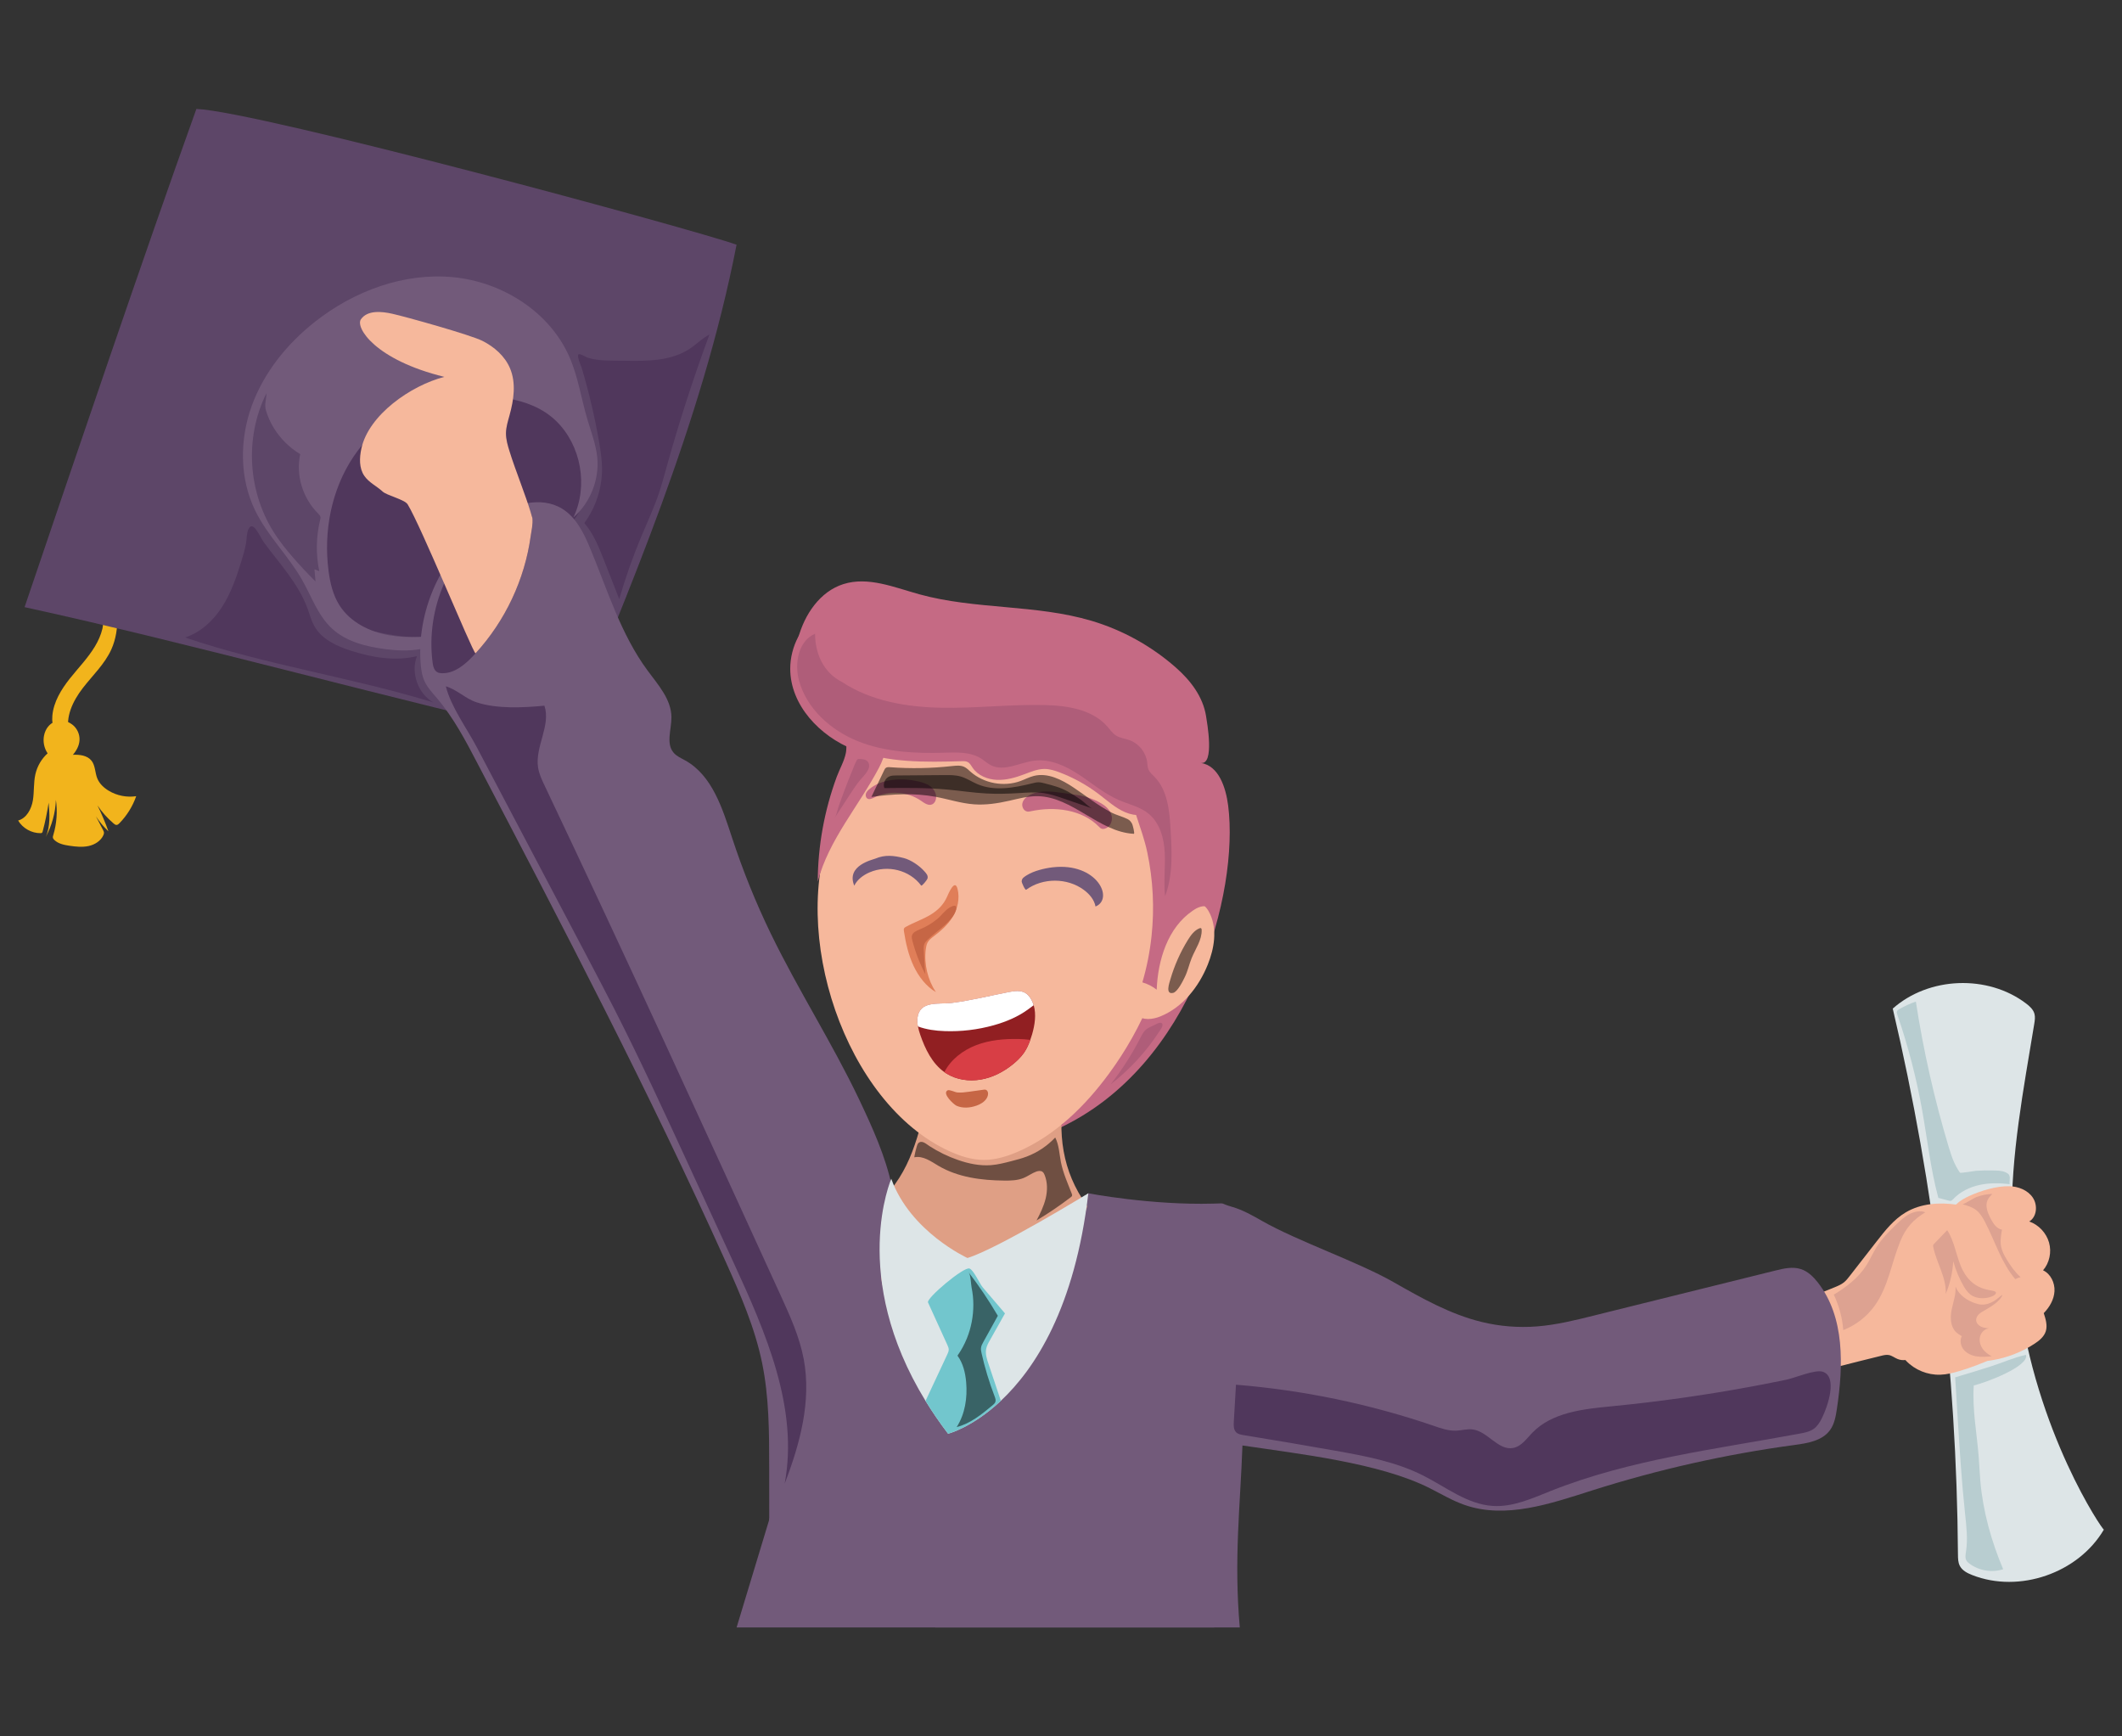 <?xml version="1.0" encoding="UTF-8"?>
<!-- Generator: Adobe Illustrator 23.0.3, SVG Export Plug-In . SVG Version: 6.00 Build 0)  -->
<svg xmlns="http://www.w3.org/2000/svg" xmlns:xlink="http://www.w3.org/1999/xlink" version="1.1" id="Layer_1" x="0px" y="0px" viewBox="0 0 550 450" style="enable-background:new 0 0 550 450;" xml:space="preserve">
<rect x="0" y="0" width="550" height="450" fill="#333333" stroke="none"/>
<style type="text/css">
	.st0{fill:#F2B41C;}
	.st1{fill:#DDE5E7;}
	.st2{fill:#F6B89C;}
	.st3{fill:#B8CDD0;}
	.st4{fill:#DDA291;}
	.st5{fill:#725A7A;}
	.st6{fill:#C56A84;}
	.st7{fill:#5D4668;}
	.st8{fill:#50375C;}
	.st9{fill:#DF9F85;}
	.st10{fill:#E07E58;}
	.st11{fill:#C66645;}
	.st12{fill:#72C6CD;}
	.st13{fill:#911F22;}
	.st14{fill:#FFFFFF;}
	.st15{fill:#D83E45;}
	.st16{opacity:0.5;fill:#010101;}
	.st17{fill:#AF5D79;}
</style>
<g>
	<path class="st0" d="M24.61,167.52c-1.83,3.05-4.36,5.62-6.57,8.41c-2.2,2.8-4.15,5.99-4.47,9.54c-0.12,1.32,0.02,2.75,0.84,3.79   c0.82,1.04,2.48,1.49,3.52,0.66c-1.09-4.03,0.95-8.25,3.5-11.56c2.55-3.31,5.7-6.24,7.42-10.04c1.2-2.66,1.63-5.63,1.57-8.55   c-0.05-2.67-2.81-4.8-3.59-1.46c-0.33,1.44,0.09,3.08-0.28,4.6C26.17,164.53,25.47,166.09,24.61,167.52z"></path>
	<g>
		<path class="st1" d="M521.44,316.6c-0.27-17.22,3.03-34.27,5.82-51.27c0.14-0.87,0.28-1.77,0.04-2.62    c-0.32-1.12-1.24-1.95-2.17-2.65c-9.95-7.55-25.21-6.96-34.55,1.33c10.89,46.32,16.57,93.87,16.9,141.46    c0.01,1.01,0.02,2.07,0.49,2.97c0.63,1.21,1.95,1.88,3.23,2.38c12.19,4.78,27.47-0.51,34.1-11.79    c-0.19,0.33-17.69-25.19-22.17-60.86C522.34,329.26,521.54,322.95,521.44,316.6z"></path>
		<path class="st2" d="M520.77,307.42c2.33,0.05,4.79,0.99,6.11,2.95c1.32,1.96,1.06,5-0.92,6.19c2.44,0.85,4.42,2.96,5.13,5.45    c0.7,2.49,0.11,5.28-1.55,7.2c1.98,0.92,3.09,3.26,2.96,5.43c-0.12,2.17-1.29,4.14-2.78,5.67c0.5,1.53,1,3.18,0.53,4.69    c-0.46,1.45-1.72,2.46-2.98,3.28c-3.29,2.14-7.04,3.59-10.94,4.24c-2.2,0.37-4.6,0.45-6.59-0.64c-1.99-1.09-3.32-3.7-2.32-5.7    c-1.34-0.76-2.18-2.23-2.55-3.73c-0.37-1.5-0.35-3.05-0.39-4.58c-0.13-4.78-0.91-9.56-0.59-14.32c0.18-2.66,0.69-5.27,1.2-7.88    c0.59-3,2.76-4.56,5.43-5.77C513.51,308.56,517.45,307.35,520.77,307.42z"></path>
		<path class="st2" d="M475.54,333.6c0.85-0.35,1.71-0.71,2.42-1.29c0.55-0.45,1-1.02,1.43-1.58c2.33-3,4.67-5.99,7-8.99    c2.19-2.81,4.45-5.69,7.52-7.52c3.92-2.34,8.77-2.69,13.28-2.01c1.13,0.17,2.27,0.41,3.26,0.96c1.87,1.05,2.96,3.05,3.95,4.94    c2.16,4.13,4.32,8.26,6.48,12.39c0.29,0.56,0.6,1.19,0.46,1.81c-0.12,0.53-0.54,0.93-0.93,1.29c-2.09,1.94-4.61,4.02-7.43,3.6    c-1.81-0.27-3.34-1.57-4.32-3.11c-0.98-1.55-1.5-3.33-2-5.09c0.06,7.33-2.68,14.64-7.51,20.14c-1.86,2.12-4.7,4.12-7.31,3.06    c-0.77-0.31-1.45-0.88-2.27-1.03c-0.66-0.12-1.33,0.04-1.98,0.2c-8.05,1.97-16.08,4.03-24.09,6.2c-1.57-3.84-3.16-7.83-2.97-11.97    c0.15-3.2,1.75-7.1,4.76-8.63c1.32-0.67,2.84-0.66,4.25-1.09C471.57,335.27,473.57,334.4,475.54,333.6z"></path>
		<path class="st2" d="M507.85,355.32c-1.62,0.48-3.27,0.9-4.96,0.95c-3.28,0.11-6.57-1.23-8.84-3.6c-2.27-2.36-3.48-5.71-3.24-8.98    c0.11-1.45,0.52-2.94,1.52-3.99c0.55-0.58,1.25-0.99,1.93-1.39c1.44-0.85,2.88-1.69,4.32-2.54c3.27-1.92,6.71-3.9,10.49-4.09    c3.52-0.18,7.12,1.34,9.35,4.07c2.23,2.73,2.97,6.64,1.79,9.96c-0.29,0.82-0.7,1.64-0.66,2.51c0.05,0.93,0.72,2.14-0.13,2.9    c-0.55,0.49-2.34,0.7-3.04,1.01C513.6,353.37,510.78,354.46,507.85,355.32z"></path>
		<path class="st3" d="M511.58,359.06c-0.42,6.17,0.8,12.32,1.28,18.49c0.16,2.08,0.24,4.17,0.42,6.25    c0.68,7.88,2.84,15.59,5.92,22.88c-2.92,0.95-6.29,0.39-8.75-1.46c-0.29-0.22-0.58-0.46-0.76-0.77c-0.41-0.7-0.24-1.57-0.12-2.37    c0.5-3.22,0.1-6.49-0.24-9.73c-0.91-8.54-1.44-17.11-1.97-25.67c-0.2-3.24-0.4-6.49-0.6-9.73c3.09-0.91,6.16-1.85,9.23-2.83    c3-0.96,6.07-2.34,9.13-3C525.95,354.08,514.83,358.29,511.58,359.06z"></path>
		<path class="st3" d="M507.99,303.9c-0.64-0.94-1.19-1.94-1.64-2.99c-0.51-1.19-0.89-2.43-1.27-3.67    c-3.71-12.34-6.55-24.94-8.51-37.67c-1.51,0.51-2.96,1.18-4.34,1.99c-0.22,0.13-0.46,0.28-0.55,0.52    c-0.11,0.27-0.02,0.58,0.08,0.86c2.79,8.09,4.95,16.4,6.45,24.82c1.35,7.57,2.18,15.26,4.19,22.68c0.88,0.23,1.75,0.47,2.63,0.7    c0.2,0.05,0.42,0.11,0.62,0.06c0.25-0.06,0.44-0.27,0.61-0.45c1.79-1.91,4.25-3.1,6.81-3.66c2.56-0.56,5.21-0.51,7.81-0.21    c-0.1-0.64,0.14-1.5-0.02-2.08c-0.13-0.51-0.45-0.7-1.02-0.98c-1.02-0.48-2.14-0.45-3.26-0.48c-1.46-0.04-2.92-0.02-4.37,0.08    C511.77,303.45,508.12,304.1,507.99,303.9z"></path>
		<path class="st3" d="M510.33,358.31c-0.19,0.08-0.39,0.17-0.49,0.35c-0.11,0.18-0.1,0.4-0.08,0.61c0.64,8.7,0.72,17.43,0.24,26.14    c-0.01-9.26-1.65-18.44-2.35-27.67c-0.01-0.11-0.01-0.23,0.05-0.32c0.06-0.1,0.18-0.14,0.29-0.17c3.9-1.29,7.81-2.73,11.8-3.77    c-1.07,1.23-2.34,1.73-3.83,2.38C514.07,356.67,512.2,357.49,510.33,358.31z"></path>
		<path class="st3" d="M513.9,305.18c-0.82-0.07-1.64-0.15-2.45-0.04c-0.81,0.11-1.58,0.39-2.34,0.67    c-1.03,0.38-2.05,0.77-3.07,1.16c-0.06-0.49-0.72-0.56-1.13-0.83c-0.33-0.22-0.51-0.61-0.67-0.98c-1.31-3.01-2.62-6.02-3.94-9.03    c0.03,1.57,0.42,3.11,0.82,4.64c0.74,2.86,1.48,5.72,2.22,8.58c0.02,0.07,0.04,0.14,0.08,0.19c0.07,0.07,0.17,0.09,0.27,0.1    c0.67,0.1,1.33,0.26,1.96,0.5c0.48-0.64,1.2-1.05,1.9-1.43c3.64-1.91,7.88-3.11,11.87-2.14c-0.44-0.11-0.89-0.48-1.34-0.63    c-0.36-0.12-0.7-0.27-1.06-0.4C516.1,305.18,514.88,305.26,513.9,305.18z"></path>
		<path class="st4" d="M514.94,313.09c0.16,0.97,0.59,1.88,1.04,2.75c0.64,1.25,1.52,2.6,2.91,2.83c-0.26,1.49-0.51,3.02-0.2,4.5    c0.24,1.14,0.8,2.19,1.4,3.18c1.01,1.69,2.16,3.32,3.63,4.64c-0.48,0.11-0.95,0.28-1.39,0.51c-3.62-4.26-5.24-9.81-7.81-14.77    c-0.61-1.17-1.3-2.34-2.35-3.15c-1.02-0.78-2.29-1.14-3.53-1.49c0.28,0.1,3.09-1.69,3.62-1.87c1.3-0.45,2.76-0.81,4.13-0.78    C515.28,310.49,514.68,311.46,514.94,313.09z"></path>
		<path class="st4" d="M508.73,329.22c-1.6-3.06-2.09-7.54-4.04-10.4c-1.13,1.17-2.26,2.35-3.39,3.52c-0.09,0.1-0.19,0.19-0.23,0.32    c-0.06,0.16-0.03,0.34,0.01,0.52c0.84,4.13,3.45,7.94,3.24,12.15c1.12-2.69,1.78-5.57,1.94-8.48c0.64,2.31,1.58,4.55,2.78,6.62    c0.32,0.56,0.71,1.08,1.15,1.55c2.4,2.6,7.33,1.06,7.14-0.04C517.15,333.93,511.9,335.29,508.73,329.22z"></path>
		<path class="st4" d="M514.45,339.56c-0.52,0.3-1.06,0.58-1.5,0.99c-0.44,0.41-0.78,0.97-0.76,1.57c0.03,0.73,0.58,1.35,1.23,1.67    c0.65,0.32,1.39,0.4,2.11,0.48c-1.08,0.1-2,0.98-2.3,2.02c-0.3,1.04-0.04,2.19,0.55,3.1c0.59,0.91,1.48,1.6,2.44,2.1    c-1.27,0.12-2.56,0.23-3.83,0.04c-1.27-0.19-2.52-0.71-3.36-1.68c-0.83-0.97-1.15-2.44-0.55-3.57c-0.55-0.33-1.11-0.67-1.56-1.12    c-1.42-1.44-1.47-3.75-1.07-5.74c0.4-1.99,1.15-3.95,1-5.97c0.84,2.11,2.89,3.54,5.04,4.28c0.52,0.18,1.05,0.32,1.59,0.36    c1.16,0.09,2.31-0.3,3.31-0.89c0.8-0.47,1.47-1.17,2.23-1.66C518.52,337.2,515.86,338.74,514.45,339.56z"></path>
		<path class="st4" d="M509.92,339.81c-0.37,0.55-0.49,1.23-0.53,1.89c-0.04,0.55-0.03,1.11,0.18,1.62c0.37,0.91,1.3,1.48,2.25,1.74    c-0.9,0.55-1.21,1.79-0.95,2.82c0.26,1.03,0.98,1.88,1.75,2.61c-1.16,0.16-2.35-0.54-2.9-1.57c-0.55-1.03-0.5-2.33-0.01-3.39    c-0.67,0.03-1.33-0.28-1.82-0.74c-0.49-0.46-0.82-1.07-1.04-1.71c-0.69-1.95-0.39-4.22,0.77-5.94c1.71,0.68,3.49,1.2,5.3,1.54    c-0.34-0.06-1.09,0.15-1.47,0.22C510.82,339.03,510.28,339.27,509.92,339.81z"></path>
		<path class="st4" d="M517.82,320.01c0.01-0.09,0.02-0.19,0-0.28c-0.03-0.13-0.13-0.23-0.22-0.33c-2.17-2.34-3.24-5.47-4.09-8.54    c-0.9,0.09-1.79,0.37-2.58,0.82c0.91,1.03,1.82,2.06,2.61,3.18c1.22,1.72,2.16,3.62,3.09,5.51c0.5,1.01,0.99,2.02,1.39,3.07    c-0.16-0.58-0.47-1.27-0.44-1.87C517.6,321.06,517.77,320.52,517.82,320.01z"></path>
		<path class="st4" d="M492.53,321.7c-2.26,5.52-3.1,11.71-6.55,16.58c-2.04,2.88-4.93,5.14-8.22,6.43    c-0.25-3.18-1.09-6.31-2.46-9.19c3.28-1.98,6.41-4.38,8.46-7.61c0.93-1.47,1.62-3.08,2.53-4.56c1.41-2.28,3.32-4.21,5.25-6.07    c1.04-1,2.1-1.99,3.38-2.65c1.21-0.62,2.81-1,4.1-0.45C495.88,316.09,493.96,318.21,492.53,321.7z"></path>
	</g>
	<path class="st5" d="M314.46,311.93c3.72-0.1,1.31-0.19,4.89,0.84c2.75,0.79,5.28,2.23,7.77,3.65   c9.26,5.27,24.73,10.54,33.99,15.81c7.31,4.16,14.74,8.37,22.89,10.36c4.69,1.15,9.57,1.54,14.39,1.16   c4.99-0.39,9.88-1.6,14.74-2.81c1.36-0.34,2.73-0.68,4.09-1.02c14.3-3.55,28.61-7.1,42.91-10.64c2.19-0.54,4.51-1.08,6.65-0.38   c1.81,0.59,3.24,2,4.42,3.51c6.97,8.94,6.6,21.55,4.89,32.8c-0.28,1.87-0.63,3.81-1.72,5.35c-2,2.83-5.83,3.46-9.24,3.92   c-17.81,2.4-35.41,6.36-52.55,11.81c-10.75,3.42-22.32,7.44-32.97,3.73c-3.14-1.09-6.02-2.82-8.99-4.32   c-13.11-6.63-34.09-8.91-48.59-11.09c-0.56,15.71-2.26,29.43-0.69,47.16h-78.93c13.79-23.6,21.83-50.63,25.14-77.83   c0.72-5.89,14.54-34.68,14.54-34.68S298.33,312.37,314.46,311.93z"></path>
	<path class="st6" d="M304.77,173c-6.31-5.56-13.83-9.73-21.89-12.12c-14.45-4.29-30.09-2.86-44.62-6.87   c-6.47-1.79-13.25-4.66-19.65-2.64c-6.08,1.91-10.1,7.89-11.74,14.04c-0.79,2.96-1.13,6.18,0.01,9.02   c2.04,5.09,7.95,7.28,13.3,8.51c14.35,3.29,29.28,3.7,43.52,7.45c14.24,3.76,28.46,11.8,34.4,25.27   c3.82,8.65,3.77,18.64,1.57,27.84c-2.2,9.2-6.42,17.78-10.76,26.18c-4.17,8.06-8.56,16.14-14.69,22.84   c35.01-16.09,46.95-61.36,44.11-83.72c-0.6-4.68-2.42-10.36-7.09-11.08c3.65,0.57,1.58-10.65,1.36-12.13   C311.78,180.49,308.55,176.33,304.77,173z"></path>
	<path class="st7" d="M50.9,28.23c-14.09,39.28-31.12,89.6-44.53,129.12c43.74,9.52,97.31,24.45,140.99,34.22   c14.96-37.24,34.48-81.55,43.55-128.15C179.97,59.49,67.33,28.94,50.9,28.23z"></path>
	<path class="st8" d="M83.89,154.92c1.43,2.43,3.25,4.71,5.66,6.18c2.13,1.31,4.61,1.92,7.05,2.46c4.67,1.03,9.46,1.86,14.23,1.51   c10.49-0.77,19.98-7.31,26.09-15.87c2.41-3.37,4.39-7.09,7.3-10.04c1.72-1.74,3.76-3.2,5.13-5.23c1.25-1.86,1.85-4.08,2.2-6.3   c2.31-14.62-6.93-30.24-20.86-35.26c-7.05-2.54-14.87-2.53-22.13-0.68s-13.98,5.48-20,9.94c-7.51,5.57-14.45,13.56-14.23,22.9   c0.08,3.52,2.54,2.7,3.74,4.86c1.07,1.93,0.46,6.55,0.75,8.84C79.56,144.04,80.91,149.84,83.89,154.92z"></path>
	<path class="st5" d="M91.62,118.36c-5.73,8.56-7.79,19.32-6.47,29.53c0.4,3.13,1.14,6.3,2.83,8.97c2.76,4.36,7.79,6.88,12.88,7.77   c5.09,0.89,10.3,0.35,15.43-0.19c-3.9,4.32-10.56,4.55-16.33,3.8c-5.04-0.65-10.27-1.94-13.98-5.41c-3.58-3.34-5.22-8.2-7.63-12.46   c-3.58-6.32-9.01-11.5-12.2-18.03c-4.07-8.33-4.07-18.33-0.94-27.05c3.13-8.72,9.2-16.21,16.48-21.94   c10.07-7.93,22.96-12.73,35.73-11.52c12.76,1.21,25.11,9,30.21,20.77c2.23,5.14,3.04,10.77,4.63,16.14   c0.96,3.23,2.2,6.42,2.54,9.78c0.57,5.78-1.8,11.77-6.18,15.58c3.89-8.15,2.01-18.68-4.46-24.98c-6.9-6.72-18.05-6.88-27.14-6.37   C106.89,103.32,97.13,110.12,91.62,118.36z"></path>
	<path class="st5" d="M199.76,241.91c-3.88-8-7.21-16.27-9.99-24.72c-2.51-7.64-5.15-16.21-12.17-20.12   c-1.05-0.58-2.2-1.07-2.98-1.97c-2.08-2.39-0.57-6.04-0.59-9.21c-0.02-4.64-3.46-8.42-6.21-12.15   c-6.94-9.41-10.37-20.86-14.86-31.65c-1.64-3.94-3.63-8.04-7.27-10.26c-5.59-3.41-12.96-1.14-18.39,2.51   c-12.06,8.1-19.29,22.89-18.29,37.38c0.12,1.66,0.34,3.35,1.04,4.86c0.76,1.64,2.04,2.98,3.21,4.36   c4.31,5.08,7.44,11.03,10.52,16.94c22.27,42.58,44.55,85.19,64.27,129.01c3.83,8.52,7.6,17.17,9.48,26.32   c1.82,8.87,1.84,17.99,1.84,27.04c0.01,10.31,0.02,20.62,0.02,30.93c0,1.16,0.04,2.44,0.83,3.3c0.62,0.68,1.57,0.94,2.47,1.16   c16.4,4.1,34.22,7.92,49.75,1.25c-15.35-27.76-24.89-58.72-27.83-90.31c2.49-0.11,5.01,0.71,6.95,2.27   c-0.14-7.05,1.02-14.54-0.39-21.36c-1.61-7.76-5.09-15.39-8.47-22.52C215.7,270.28,206.86,256.55,199.76,241.91z"></path>
	<path class="st5" d="M190.92,421.77h123.8c0,0,0.4-46.93-0.39-47.38c-0.79-0.46-13.4-32.79-13.4-32.79l-22.47-10.25l-55.66-13.72   l-1.89,28.71l-10.26,10.25L190.92,421.77z"></path>
	<path class="st9" d="M228.85,333.27c5.81,10.2,20.98,10.84,31.95,7.79s12.45-8.09,16.66-19.53c-0.77-0.89,4.92-8.12,4.23-9.09   c-6.41-8.98-7.66-18.63-5.8-29.84c0.76-4.57,2.22-9.43,0.51-13.69c-7.04-17.55-29.27-0.87-33.72,10.32   c-4.67,11.75-4.68,20.35-12.06,29.45C228.68,311.1,227.59,331.06,228.85,333.27z"></path>
	<path class="st2" d="M311.05,234.03c1.24,0.53,2.07,1.69,2.62,2.9c1.85,4.08,1.05,8.89-0.63,13.06   c-2.31,5.74-6.47,11.05-12.26,13.41c-2.02,0.82-4.63,1.15-6.11-0.41c-0.65-0.68-0.96-1.61-1.14-2.53   c-0.74-3.75,0.35-7.65,2.01-11.12C297.72,244.76,303.44,230.8,311.05,234.03z"></path>
	<path class="st2" d="M246.01,298.31c2.83,1.3,5.86,2.28,8.98,2.29c3.06,0.01,6.06-0.92,8.87-2.14c9.66-4.2,17.46-11.85,23.67-20.34   c8.64-11.8,14.67-25.78,15.44-40.34c0.77-14.56-4.1-29.67-14.57-39.83c-10.46-10.16-26.71-14.59-40.47-9.57   c-7.53,2.74-22.48,2.31-32.07,25.47C204.4,241.54,218.94,285.89,246.01,298.31z"></path>
	<path class="st5" d="M272.84,224.77c11.51-1.32,15.99,8.16,11.11,10.16c-0.33-1.77-1.59-3.25-3.05-4.32   c-4.28-3.16-10.63-3.17-14.92-0.03c-0.28,0.2-1.17-1.81-1.17-2.14c-0.01-0.86,0.74-1.24,1.42-1.67   C268.01,225.68,270.77,225.01,272.84,224.77z"></path>
	<path class="st5" d="M234.21,222.36c-2.57-0.64-4.82-0.91-7.36,0.17c-0.6,0.26-7.63,1.76-5.43,7c0.79-1.62,2.33-2.74,3.94-3.44   c4.72-2.04,10.41-0.6,13.39,3.4c0.19,0.26,1.55-1.47,1.64-1.78c0.24-0.82-0.32-1.36-0.81-1.92   C238.29,224.34,236.08,222.83,234.21,222.36z"></path>
	<path class="st10" d="M241.24,237.03c-2.06,1.25-4.36,2.01-6.46,3.18c-0.18,0.1-0.37,0.21-0.46,0.41c-0.1,0.22-0.07,0.48-0.03,0.73   c0.47,3.07,1.17,6.15,2.49,8.95c1.31,2.8,3.28,5.34,5.78,6.81c-2.11-3.2-3.08-7.29-2.61-11.08c0.08-0.61,0.19-1.22,0.46-1.74   c0.37-0.71,1.01-1.18,1.61-1.64c1.85-1.41,3.65-2.96,4.9-5.02c1.25-2.07,1.9-4.73,1.27-7.25c-0.71-2.83-2.4,1.3-2.73,2.04   C244.57,234.46,243.02,235.95,241.24,237.03z"></path>
	<path class="st11" d="M238.4,240.86c-0.84,0.34-1.83,0.75-2.04,1.63c-0.1,0.42,0,0.85,0.11,1.26c0.78,3.02,1.91,5.94,3.36,8.7   c-0.17-2.06-0.3-4.11-0.4-6.17c-0.03-0.56-0.05-1.15,0.17-1.67c0.17-0.4,0.47-0.72,0.78-1.03c1.44-1.42,3.13-2.56,4.61-3.93   c1.09-1.01,2.43-2.39,2.82-3.88c0.35-1.34-0.59-1.18-1.58-0.63c-1.3,0.73-2.21,2.14-3.37,3.08   C241.51,239.31,240,240.21,238.4,240.86z"></path>
	<path class="st11" d="M251.13,282.94c1.26-0.18,2.53-0.35,3.79-0.53c0.17-0.02,0.34-0.05,0.51-0.01c0.57,0.13,0.76,0.86,0.63,1.43   c-0.29,1.35-1.62,2.22-2.92,2.69c-1.68,0.6-3.58,0.77-5.21,0.05c-0.73-0.33-3.84-3.17-2.32-4c0.46-0.25,1.93,0.5,2.51,0.55   C249.12,283.21,250.14,283.08,251.13,282.94z"></path>
	<path class="st6" d="M296.09,254.59c1.34,0.38,2.61,1.03,3.71,1.9c0.32-7.76,2.88-16.07,9.3-20.45c0.57-0.39,2.14-1.49,3.73-1.12   c0.71,0.17-1.6-1.56-1.52-2.28c0.79-6.84-1.58-13.87-5.86-19.26c-1.75-2.21-3.89-4.21-6.53-5.18c-2.9-1.06-5.49-0.15-4.47,2.97   c1.06,3.26,2.22,6.4,2.93,9.79c1.49,7.09,1.86,14.42,1.09,21.62C298.04,246.64,297.24,250.67,296.09,254.59z"></path>
	<path class="st6" d="M237.97,202.5c1.26,0.29,2.55,0.7,3.5,1.57c0.95,0.87,1.49,2.32,0.96,3.5c-0.17,0.37-0.44,0.71-0.81,0.88   c-0.96,0.45-2.01-0.3-2.88-0.91c-3.5-2.43-8.34-2.77-12.14-0.86c-0.57,0.28-1.26,0.61-1.79,0.27c-0.4-0.25-0.51-0.81-0.38-1.26   c0.14-0.45,0.47-0.81,0.83-1.12C228.54,201.72,233.95,201.58,237.97,202.5z"></path>
	<path class="st1" d="M239.89,363.06c1.72,2.79,3.65,5.63,5.84,8.5c0,0,6.27-1.57,13.68-8.53c8.79-8.24,19.2-24.06,22.67-53.78   c0,0-23.53,14.41-31.33,16.77c0,0-14.82-6.78-19.74-20.53C231.02,305.49,220.02,330.67,239.89,363.06z"></path>
	<path class="st12" d="M239.89,363.06c1.72,2.79,3.65,5.63,5.84,8.5c0,0,6.27-1.57,13.68-8.53c-1.06-3.19-2.14-6.39-3.21-9.58   c-0.43-1.24-0.84-2.55-0.6-3.84c0.15-0.84,0.58-1.61,1.01-2.35c1.29-2.29,2.58-4.59,3.87-6.88c-1.93-2.26-3.86-4.51-5.77-6.75   c-0.82-0.97-2.32-4.45-3.42-4.88c-1.43-0.58-11.26,7.72-10.76,8.79c1.67,3.69,3.35,7.37,5.03,11.05c0.17,0.38,0.34,0.77,0.34,1.17   c0,0.44-0.19,0.85-0.37,1.25C243.65,355.02,241.77,359.04,239.89,363.06z"></path>
	<path class="st13" d="M267.51,268.06c-0.14,0.48-0.3,0.96-0.47,1.43c-0.41,1.18-0.93,2.33-1.64,3.36   c-0.82,1.16-1.84,2.15-2.96,3.04c-2.4,1.93-5.23,3.38-8.26,3.89c-3.04,0.52-6.28,0.05-8.89-1.58c-0.18-0.11-0.35-0.22-0.52-0.35   c-3.16-2.24-4.98-5.98-6.25-9.68c-0.24-0.7-0.46-1.42-0.59-2.15c-0.15-0.71-0.21-1.43-0.13-2.14c0.52-4.65,5.54-3.54,8.87-3.95   c4.99-0.63,9.86-1.86,14.8-2.82c1.43-0.28,2.99-0.51,4.26,0.21c0.69,0.39,1.19,1.04,1.59,1.74c0.26,0.47,0.46,0.96,0.61,1.45   C268.62,262.9,268.22,265.61,267.51,268.06z"></path>
	<path class="st14" d="M267.92,260.52c-0.49,0.38-0.97,0.72-1.34,0.99c-2.68,1.99-5.83,3.3-9.04,4.2c-4.12,1.15-8.42,1.67-12.7,1.51   c-2.34-0.08-4.73-0.39-6.92-1.21c-0.15-0.71-0.21-1.43-0.13-2.14c0.52-4.65,5.54-3.54,8.87-3.95c4.99-0.63,9.86-1.86,14.8-2.82   c1.43-0.28,2.99-0.51,4.26,0.21c0.69,0.39,1.19,1.04,1.59,1.74C267.57,259.53,267.77,260.02,267.92,260.52z"></path>
	<path class="st15" d="M267.04,269.49c-0.41,1.18-0.93,2.33-1.64,3.36c-0.82,1.16-1.84,2.15-2.96,3.04   c-2.4,1.93-5.23,3.38-8.26,3.89c-3.04,0.52-6.28,0.05-8.89-1.58c-0.18-0.11-0.35-0.22-0.52-0.35c1.67-3.28,4.79-5.65,8.22-6.98   c3.51-1.35,7.33-1.68,11.09-1.6C264.9,269.28,265.94,269.35,267.04,269.49z"></path>
	<path class="st6" d="M279.39,206.07c-1.32-0.19-2.63-0.38-3.95-0.57c-2.85-0.41-5.92-0.79-8.49,0.51   c-0.87,0.44-1.69,1.13-1.94,2.08c-0.25,0.94,0.32,2.12,1.29,2.24c0.31,0.04,0.63-0.03,0.93-0.1c6.14-1.31,13.19-0.46,17.6,4.01   c0.2,0.2,0.39,0.41,0.65,0.51c0.25,0.1,0.54,0.09,0.81,0.03c1.26-0.29,2.04-1.71,1.89-3c-0.15-1.29-1.02-2.39-2.08-3.14   C284.33,207.37,281.53,206.38,279.39,206.07z"></path>
	<path class="st8" d="M137.55,138.93c-1.55,11.26-6.61,22-14.3,30.39c-0.2,0.24-0.43,0.46-0.64,0.7c-2.19,2.31-4.93,4.57-8.11,4.45   c-0.4-0.01-0.82-0.07-1.16-0.27c-0.84-0.46-1.08-1.53-1.21-2.47c-0.91-6.94,0.17-14.12,2.99-20.52c0.98-2.24,2.18-4.38,3.57-6.38   c0.93-1.32,1.95-2.6,3.04-3.82c1.77-1.99,3.71-3.82,5.8-5.48c2.34-1.86,5.46-3.89,8.62-3.42c0.77,0.12,1.24,0.51,1.51,1.06   c0.01,0.01,0.01,0.02,0.01,0.04c0.15,0.3,0.25,0.64,0.3,1.01c0,0.01,0.01,0.04,0.01,0.05   C138.18,135.77,137.72,137.73,137.55,138.93z"></path>
	<path class="st2" d="M137.55,138.93c-1.55,11.26-6.61,22-14.3,30.39c-0.4-0.18-4.13-8.91-8.13-18.12   c-3.74-8.59-7.7-17.59-9.46-20.49c-0.76-1.25-5.42-2.32-6.49-3.32c-1.54-1.43-3.58-2.34-4.75-4.08c-1.37-2-1.27-4.66-0.76-7.04   c1.88-8.75,12.83-16.36,21.51-18.6c-18.03-4.42-23.11-12.83-21.62-14.93c1.7-2.4,5.3-2.06,8.16-1.42   c3.32,0.73,20.32,5.48,23.35,7.03c3.04,1.54,5.77,3.91,7.11,7.05c1.64,3.82,1.01,8.23-0.11,12.24c-0.41,1.51-0.91,3.05-0.92,4.62   c-0.02,1.63,0.46,3.22,0.95,4.78c1.51,4.88,4.07,11.05,5.58,16.13c0.01,0.01,0.01,0.02,0.01,0.04c0.11,0.34,0.2,0.67,0.3,1.01   c0,0.01,0.01,0.04,0.01,0.05C138.18,135.77,137.72,137.73,137.55,138.93z"></path>
	<path class="st0" d="M11.42,190.59c-0.33,1.58,0.01,3.3,0.92,4.64c-1.58,1.43-2.7,3.35-3.17,5.43c-0.5,2.22-0.28,4.54-0.65,6.78   c-0.38,2.24-1.63,4.6-3.82,5.21c1.19,2.01,3.49,3.3,5.82,3.27c0.11,0,0.23-0.01,0.32-0.07c0.14-0.09,0.19-0.26,0.23-0.41   c0.65-2.45,1.16-4.93,1.54-7.43c0.25,3.01,0.47,6.17-0.77,8.92c1.61-2.95,2.52-6.28,2.65-9.64c0.44,3.04,0.21,6.18-0.68,9.12   c-0.07,0.23-0.15,0.48-0.09,0.71c0.05,0.23,0.21,0.42,0.39,0.59c1.04,0.98,2.53,1.27,3.94,1.48c1.62,0.24,3.29,0.41,4.89,0.07   c1.6-0.34,3.15-1.29,3.84-2.78c0.1-0.22,0.18-0.46,0.17-0.7c-0.02-0.24-0.13-0.46-0.24-0.67c-0.61-1.18-1.23-2.36-1.84-3.54   c0.92,1.41,2.01,2.72,3.23,3.88c-0.81-2.3-1.76-4.54-2.84-6.72c1.17,1.74,2.58,3.31,4.18,4.68c0.23,0.2,0.49,0.4,0.79,0.38   c0.28-0.02,0.51-0.23,0.71-0.43c1.94-1.98,3.45-4.4,4.36-7.02c-2.44,0.37-5.01-0.14-7.12-1.41c-1.27-0.76-2.42-1.84-2.97-3.21   c-0.6-1.49-0.49-3.29-1.48-4.56c-1.08-1.39-3.08-1.63-4.84-1.55c0.93-1.06,1.64-2.37,1.72-3.78c0.09-1.57-0.66-3.17-1.94-4.1   C15.66,185.53,12.14,187.1,11.42,190.59z"></path>
	<path class="st16" d="M248.17,351.33c1.45,1.97,2.04,4.45,2.25,6.89c0.35,4.02-0.28,8.23-2.46,11.62c3.56-0.91,6.51-3.32,9.33-5.68   c0.27-0.23,0.56-0.47,0.69-0.81c0.18-0.48-0.01-1.01-0.19-1.48c-1.4-3.65-2.54-7.4-3.39-11.22c-0.09-0.42-0.18-0.84-0.14-1.27   c0.05-0.58,0.34-1.12,0.63-1.63c1.25-2.25,2.49-4.5,3.74-6.75c-2.3-3.91-4.83-7.68-7.58-11.28c0.59,0.77,0.58,2.97,0.78,3.98   c0.3,1.47,0.45,2.96,0.45,4.46c0,2.97-0.56,5.94-1.67,8.69C249.96,348.44,249.15,349.94,248.17,351.33z"></path>
	<path class="st6" d="M212.43,158.69c-4.68,3.27-7.61,8.9-7.61,14.61c0,9.45,7.68,17.51,16.47,20.97c8.79,3.46,18.53,3.27,27.97,3   c0.54-0.02,1.1-0.03,1.58,0.23c0.57,0.31,0.88,0.93,1.25,1.47c1.37,2.01,3.87,3.04,6.31,3.14c2.43,0.1,4.83-0.6,7.11-1.46   c1.69-0.63,3.4-1.37,5.21-1.37c1.39,0,2.73,0.44,4.03,0.93c3.57,1.37,6.95,3.25,10,5.56c2.23,1.69,4.34,3.64,6.92,4.74   c2.58,1.09,5.87,1.13,7.91-0.8c0.86-0.81,1.42-1.89,1.84-2.99c3.02-7.91-0.74-17.18-7.04-22.83c-6.31-5.66-14.66-8.39-22.87-10.49   c-8.21-2.09-16.66-3.74-24.13-7.74C236.86,160.04,224.42,150.31,212.43,158.69z"></path>
	<path class="st6" d="M211.95,228.49c2.83-10.85,10.65-19.59,15.87-29.52c1.63-3.11,2.88-7.28,0.47-9.84   c-2.59-2.74-7.14-1.29-8.52,1.94c-0.59,1.38-0.25,2.68-0.54,4.1c-0.42,2.11-1.62,4.14-2.36,6.16   C213.67,210.01,211.99,219.24,211.95,228.49z"></path>
	<path class="st8" d="M57.49,157.4c-2.28,3.51-5.53,6.53-9.52,7.81c20.99,7.13,43.12,10.32,64.31,16.82   c-3.98-2.32-5.86-7.69-4.21-11.99c-5.57,1.37-11.46,0.39-16.93-1.34c-3.8-1.2-7.76-3-9.69-6.48c-0.74-1.33-1.13-2.82-1.64-4.26   c-2.38-6.65-7.34-11.86-11.45-17.45c-0.92-1.26-2.72-5.83-3.93-3.43c-0.53,1.04-0.46,2.63-0.67,3.77c-0.3,1.61-0.76,3.17-1.24,4.73   C61.26,149.67,59.84,153.78,57.49,157.4z"></path>
	<path class="st8" d="M161.83,93.49c5.9,0.11,12.23,0.11,17.11-3.22c1.68-1.15,3.13-2.65,4.94-3.57   c-4.2,11.34-7.92,22.86-11.15,34.51c-0.62,2.23-1.22,4.46-1.96,6.65c-1.29,3.82-3,7.49-4.56,11.21   c-2.21,5.28-4.11,10.69-5.71,16.19c-1.31-3.35-2.63-6.7-3.94-10.05c-1.34-3.41-2.72-6.89-5.11-9.65c2.99-4.07,4.63-9.12,4.59-14.17   c-0.02-2.25-0.35-4.48-0.73-6.69c-1.12-6.52-2.63-12.98-4.53-19.32c-0.15-0.49-1.34-3.14-0.86-3.53c0.39-0.31,1.97,0.7,2.33,0.82   C155.22,93.65,158.74,93.43,161.83,93.49z"></path>
	<path class="st7" d="M77.81,117.7c-1.18,5.44,0.62,11.37,4.68,15.43c0.24,0.24,0.49,0.48,0.56,0.8c0.06,0.25-0.01,0.52-0.07,0.77   c-1.06,4.36-1.14,8.93-0.23,13.32c-0.42-0.16-0.84-0.32-1.25-0.47c0.09,1.05,0.19,2.09,0.28,3.14c-2.1-2.07-4.11-4.22-6.02-6.44   c-1.51-1.75-2.95-3.54-4.23-5.44c-7.3-10.88-8.26-25.24-2.48-36.89c0,1.68-0.6,2.87-0.09,4.55c0.46,1.52,1.12,2.99,1.96,4.37   C72.59,113.59,74.96,115.98,77.81,117.7z"></path>
	<path class="st17" d="M218.36,176.82c7.47,4.9,16.68,6.43,25.61,6.6c8.93,0.17,17.86-0.91,26.79-0.7   c5.92,0.14,12.42,1.14,16.3,5.62c0.68,0.78,1.28,1.67,2.14,2.24c1.08,0.71,2.43,0.82,3.64,1.27c2.35,0.86,4.14,3.1,4.48,5.58   c0.09,0.69,0.09,1.41,0.37,2.05c0.32,0.73,0.96,1.26,1.52,1.82c3.43,3.47,3.91,8.81,4.19,13.68c0.34,5.81,0.65,11.82-1.42,17.27   c-0.43-3.74,0.1-7.52-0.09-11.27c-0.19-3.76-1.28-7.74-4.2-10.11c-2.2-1.8-5.11-2.41-7.72-3.54c-3.77-1.63-6.93-4.36-10.37-6.61   c-3.43-2.25-7.44-4.09-11.51-3.59c-3.81,0.47-7.77,2.92-11.21,1.21c-0.94-0.47-1.71-1.2-2.59-1.76c-2.77-1.76-6.3-1.61-9.58-1.51   c-7.58,0.23-15.34-0.17-22.38-2.99c-7.03-2.83-13.29-8.44-15.25-15.76c-1.21-4.49-0.12-10.27,4.17-12.08   C211.28,169.38,213.41,174.35,218.36,176.82z"></path>
	<path class="st17" d="M216.33,211.98c1.35-2.07,2.7-4.15,4.05-6.22c0.82-1.26,1.65-2.53,2.62-3.68c0.89-1.05,2.97-2.92,2.04-4.51   c-0.39-0.67-1.23-0.84-1.95-0.86c-0.95-0.02-0.84-0.02-1.28,0.81c-0.26,0.48-0.44,1.03-0.65,1.54c-0.88,2.12-1.73,4.26-2.53,6.42   c-0.42,1.11-0.82,2.23-1.22,3.36C217.07,209.78,216.87,211.14,216.33,211.98z"></path>
	<path class="st17" d="M298.84,265.83c-0.74,0.32-1.5,0.65-2.06,1.23c-0.48,0.49-0.79,1.11-1.11,1.73c-2.2,4.31-4.81,8.41-7.8,12.22   c4.85-3.74,9.07-8.3,12.43-13.43c0.32-0.49,1.44-1.84,0.84-2.38C300.64,264.73,299.34,265.61,298.84,265.83z"></path>
	<path class="st16" d="M307.88,243.61c0.76-1.22,1.65-2.47,2.98-3.02c0.14-0.06,0.31-0.11,0.44-0.02c0.13,0.09,0.16,0.27,0.16,0.42   c0.09,2.61-1.61,4.89-2.6,7.32c-0.65,1.61-1,3.34-1.77,4.9c-0.47,0.97-1.86,3.82-3.01,4.1c-2.11,0.51-1-2.55-0.73-3.5   C304.4,250.22,305.92,246.78,307.88,243.61z"></path>
	<path class="st16" d="M278.26,204.1c-3.06-2.05-6.71-3.91-10.28-3.02c-1.2,0.3-2.3,0.89-3.46,1.32c-4.35,1.61-9.55,0.63-13.02-2.44   c-0.5-0.45-0.98-0.94-1.59-1.22c-0.96-0.45-2.09-0.32-3.14-0.21c-5.34,0.6-10.73,0.7-16.08,0.3c-0.37-0.03-0.78-0.05-1.08,0.17   c-0.22,0.15-0.34,0.4-0.45,0.64c-1.1,2.3-2.2,4.59-3.3,6.89c5.51-0.77,11.14-1.05,16.61-0.04c3.35,0.62,6.62,1.72,10.02,1.96   c3.03,0.22,6.08-0.25,9.05-0.92c2.44-0.55,4.89-1.23,7.39-1.19c9.03,0.12,15.92,9.29,24.94,9.75c0.34,0.02-0.32-2.36-0.42-2.55   c-0.3-0.58-0.65-1-1.22-1.28c-1.38-0.69-2.95-1.02-4.34-1.78C284.47,208.66,281.45,206.24,278.26,204.1z"></path>
	<path class="st16" d="M270.79,203.02c-0.53-0.14-1.07-0.28-1.62-0.28c-0.55,0-1.09,0.13-1.62,0.27c-4.7,1.16-9.8,2.11-14.25,0.2   c-1.46-0.63-2.8-1.55-4.33-1.98c-1.33-0.38-2.73-0.37-4.11-0.36c-4.2,0.03-8.4,0.06-12.6,0.1c-0.57,0-1.15,0.01-1.68,0.22   c-1.15,0.44-1.8,1.89-1.36,3.05c5.41-0.06,10.83-0.12,16.21,0.37c3.43,0.31,6.84,0.85,10.28,1.03c2.77,0.15,5.55,0.07,8.32-0.1   c2.14-0.13,4.29-0.32,6.41-0.02c1.78,0.25,3.49,0.84,5.19,1.42c2.52,0.87,5.04,1.73,7.55,2.6c-0.96-0.33-2.11-1.64-2.97-2.24   c-1.08-0.75-2.2-1.45-3.34-2.11C274.89,204.07,272.98,203.58,270.79,203.02z"></path>
	<path class="st8" d="M141.11,182.89c1.72,5.15-2.48,10.63-1.65,16c0.26,1.67,0.99,3.23,1.72,4.75   c20.81,43.81,40.98,87.93,61.14,132.04c2.45,5.35,4.91,10.77,6,16.56c2.03,10.83-0.96,21.96-4.94,32.24   c3.65-19.55-4.88-39.1-13.2-57.17c-3.94-8.57-7.89-17.13-11.83-25.7c-6.25-13.56-12.49-27.13-19.28-40.43   c-2.13-4.17-4.31-8.31-6.49-12.46c-6.5-12.34-13-24.69-19.5-37.03c-3.17-6.02-6.34-12.04-9.51-18.06   c-2.57-4.89-6.7-10.46-8.01-15.76c2.77,0.79,5.08,3.19,7.93,4.13C128.81,183.76,135.57,183.41,141.11,182.89z"></path>
	<path class="st8" d="M417.73,364.45c-7.37,0.71-15.47,1.55-20.6,6.89c-1.48,1.54-2.82,3.51-4.92,3.91   c-3.88,0.75-6.6-4.31-10.53-4.8c-1.41-0.18-2.81,0.26-4.23,0.32c-2.01,0.08-3.96-0.6-5.87-1.26c-16.55-5.66-33.8-9.24-51.23-10.65   c-0.19,3.21-0.37,6.43-0.56,9.64c-0.06,0.95-0.06,2.03,0.62,2.7c0.49,0.48,1.21,0.61,1.89,0.72c7.95,1.29,15.9,2.64,23.83,4.05   c7.77,1.38,15.65,2.86,22.7,6.41c5.94,2.99,11.49,7.5,18.14,7.9c5.18,0.32,10.11-1.95,14.93-3.87   c20.58-8.2,42.86-10.84,64.64-14.89c1.25-0.23,2.55-0.49,3.59-1.24c0.92-0.67,1.54-1.66,2.05-2.67c1.58-3.12,4.19-10.89,0.23-12.12   c-1.99-0.62-7.17,1.6-9.3,2.05c-2.97,0.62-5.94,1.2-8.92,1.76C442.13,361.54,429.95,363.26,417.73,364.45z"></path>
	<path class="st16" d="M248.36,300.64c2.73,0.94,5.62,1.54,8.5,1.32c1.76-0.14,3.49-0.58,5.2-1.02c1.38-0.36,2.76-0.71,4.09-1.22   c2.78-1.06,5.32-2.76,7.35-4.93c1,1.95,1.06,4.24,1.48,6.39c0.56,2.82,1.76,5.47,2.8,8.15c0.07,0.18,0.14,0.38,0.08,0.56   c-0.05,0.17-0.2,0.28-0.34,0.39c-2.84,2.17-5.8,4.18-8.86,6.01c0.97-1.82,1.88-3.7,2.37-5.71c0.48-2.01,0.5-4.18-0.28-6.09   c-0.13-0.31-0.28-0.62-0.56-0.82c-0.46-0.33-1.1-0.22-1.63-0.03c-1.14,0.42-2.12,1.18-3.24,1.64c-1.58,0.65-3.33,0.7-5.04,0.68   c-5.89-0.06-11.96-0.83-17.03-3.82c-1.95-1.16-4.04-2.69-6.25-2.21c-0.1,0.02,0.59-3.25,0.97-3.63c0.96-0.96,2.06,0.16,2.92,0.71   C243.23,298.52,245.74,299.74,248.36,300.64z"></path>
</g>
</svg>
